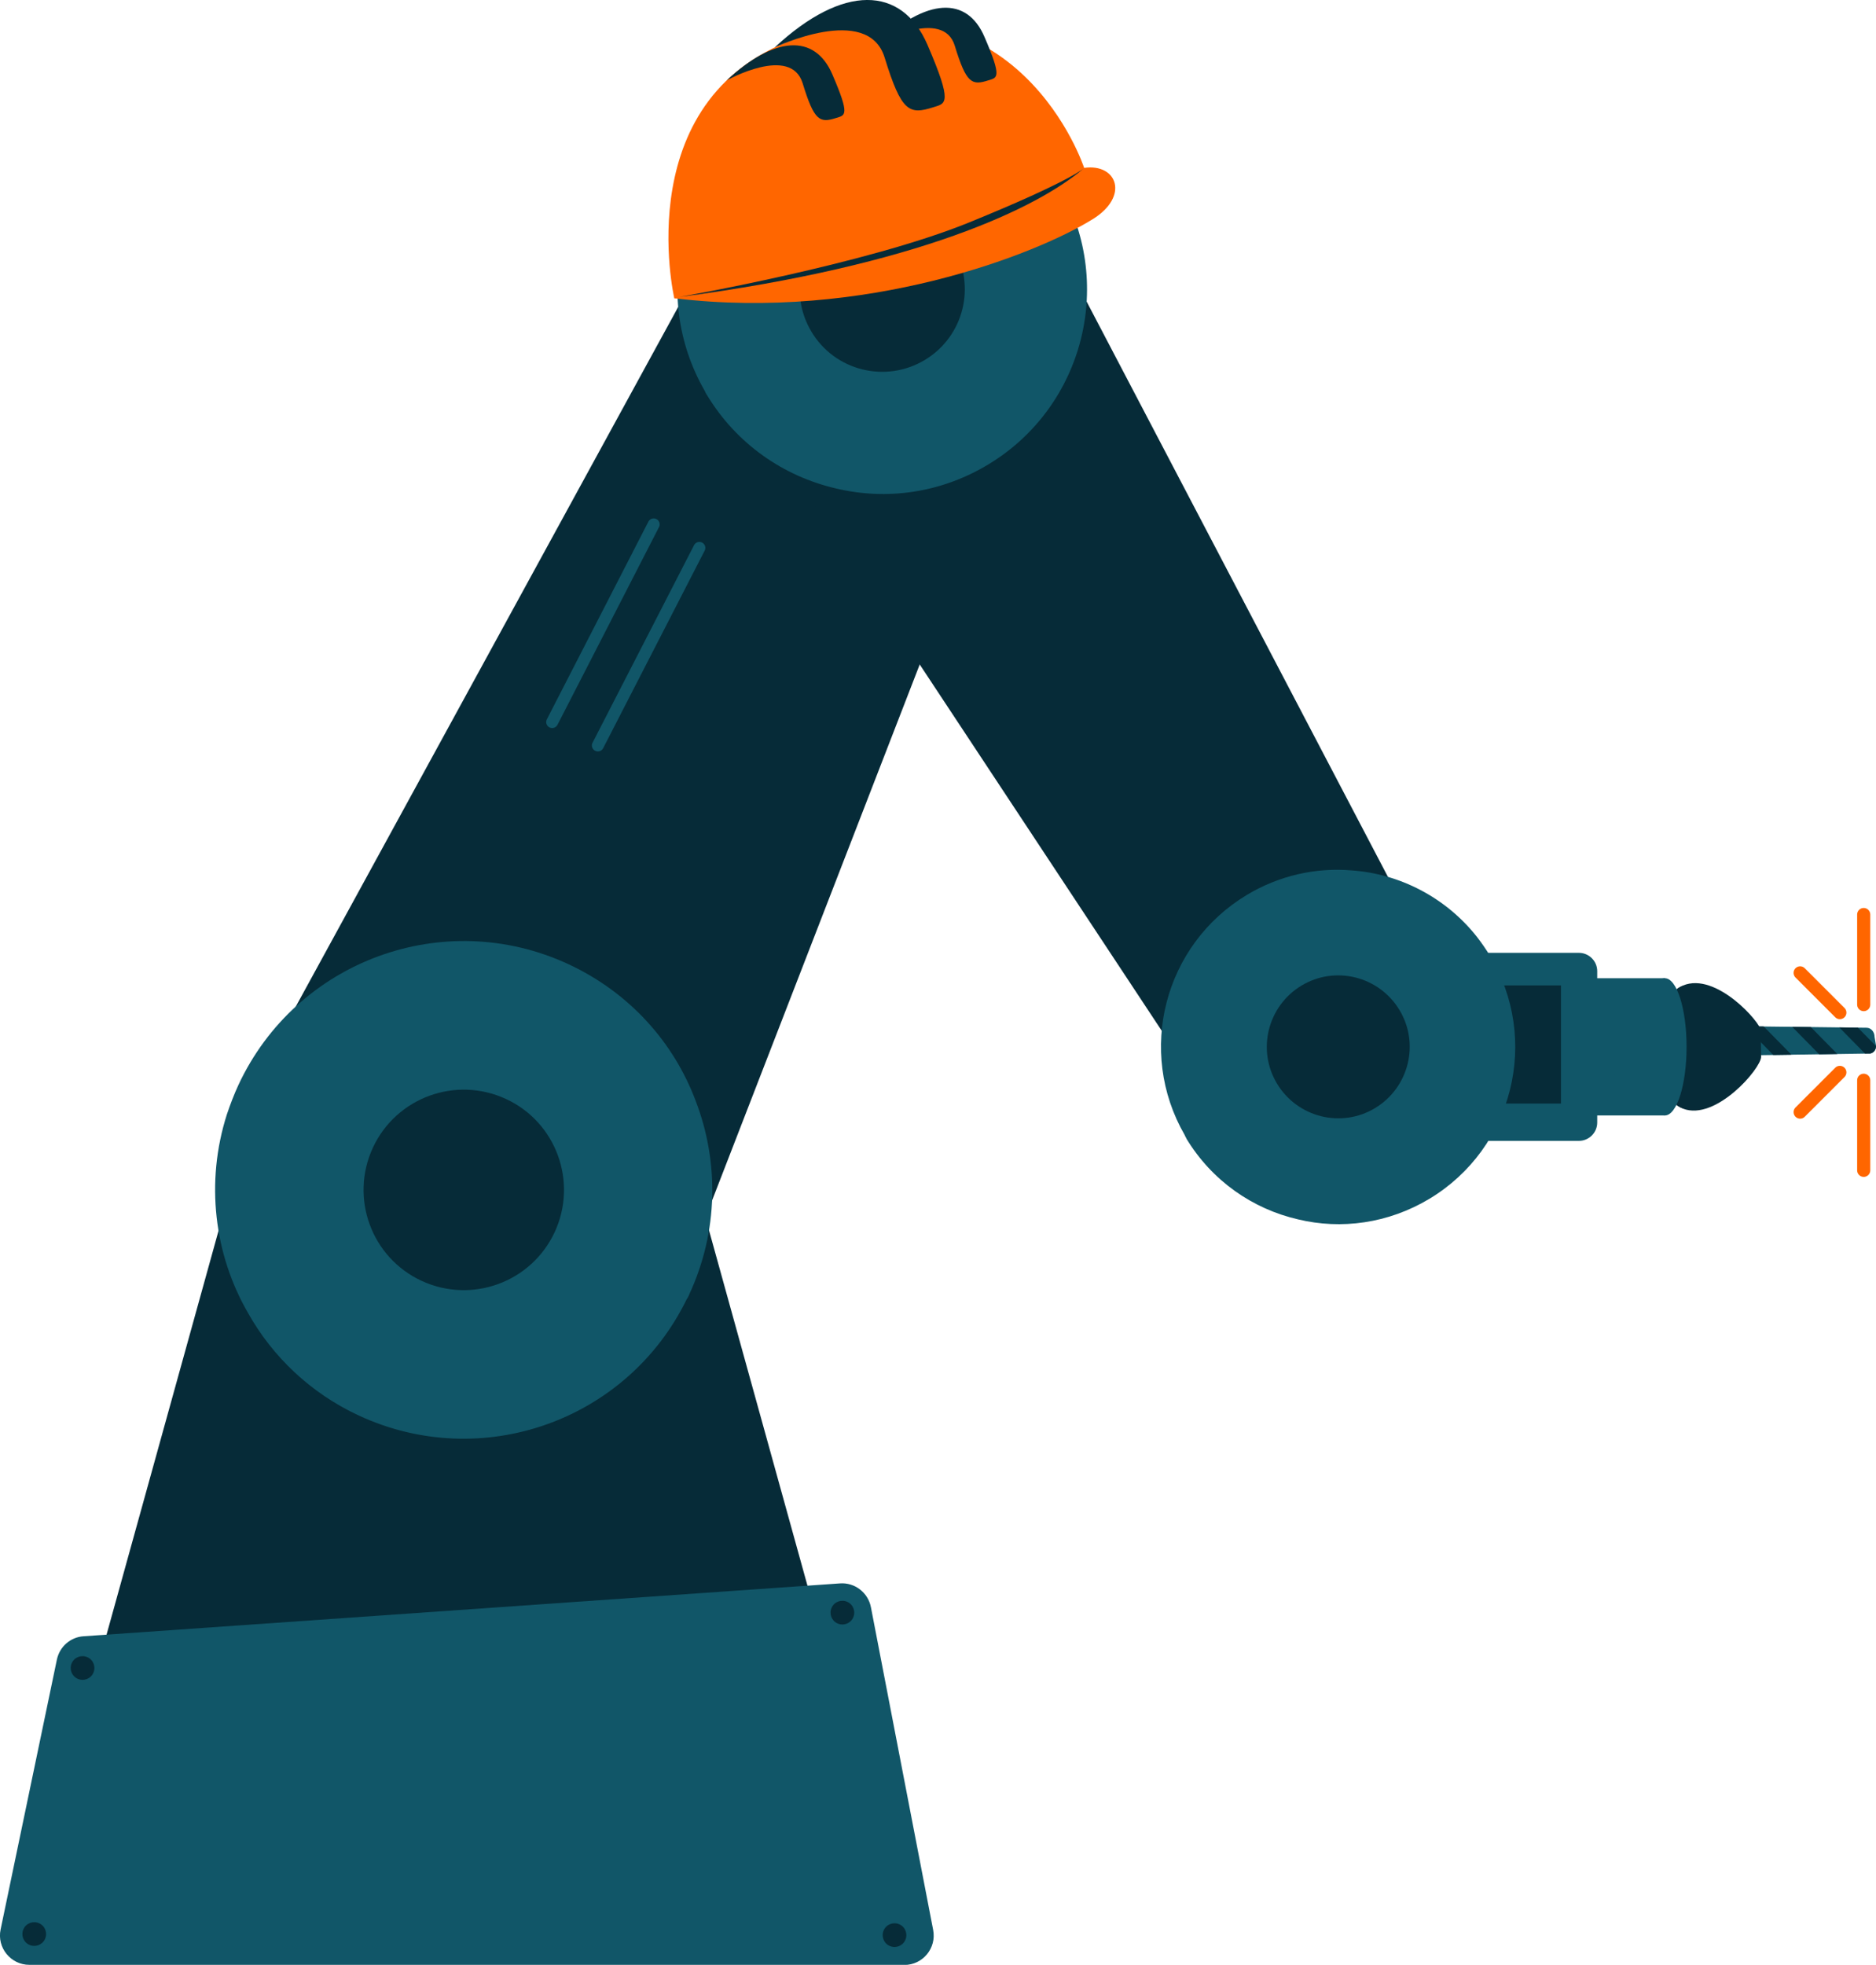 <?xml version="1.0" encoding="UTF-8"?>
<svg id="Layer_2" data-name="Layer 2" xmlns="http://www.w3.org/2000/svg" xmlns:xlink="http://www.w3.org/1999/xlink" viewBox="0 0 157.27 164.68">
  <defs>
    <style>
      .cls-1 {
        stroke: #f60;
      }

      .cls-1, .cls-2, .cls-3 {
        fill: none;
        stroke-linecap: round;
        stroke-miterlimit: 10;
      }

      .cls-1, .cls-3 {
        stroke-width: 1.1px;
      }

      .cls-2 {
        stroke: #115668;
      }

      .cls-4 {
        fill: #062b38;
      }

      .cls-4, .cls-5, .cls-6 {
        stroke-width: 0px;
      }

      .cls-5, .cls-7 {
        fill: #115668;
      }

      .cls-6 {
        fill: #f60;
      }

      .cls-8 {
        clip-path: url(#clippath);
      }

      .cls-3 {
        stroke: #062b38;
      }
    </style>
    <clipPath id="clippath">
      <path class="cls-5" d="m132.71,86.92v.96c0,.43.3.77.67.77,7.8-.12,15.59-.23,23.39-.35.03,0,.26-.04.41-.28.12-.2.09-.42.08-.47-.04-.21-.07-.43-.11-.64,0-.43-.3-.77-.67-.77-7.71-.09-15.42-.19-23.13-.28-.11.08-.29.24-.44.51-.12.21-.17.41-.2.55Z"/>
    </clipPath>
  </defs>
  <g id="info">
    <g id="Casual-Indoor-Drill_2" data-name="Casual-Indoor-Drill 2">
      <g>
        <g>
          <path class="cls-7" d="m132.71,86.92v.96c0,.43.3.77.67.77,7.8-.12,15.59-.23,23.39-.35.03,0,.26-.04.41-.28.12-.2.09-.42.08-.47-.04-.21-.07-.43-.11-.64,0-.43-.3-.77-.67-.77-7.71-.09-15.42-.19-23.13-.28-.11.08-.29.24-.44.51-.12.21-.17.41-.2.55Z"/>
          <g class="cls-8">
            <line class="cls-3" x1="154.46" y1="85.6" x2="158.01" y2="89.21"/>
            <line class="cls-3" x1="150.56" y1="85.6" x2="154.11" y2="89.21"/>
            <line class="cls-3" x1="146.66" y1="85.6" x2="150.21" y2="89.21"/>
          </g>
        </g>
        <path class="cls-4" d="m147.62,87.54c0,.6.02.98.02,1.03,0,.98-3.8,5.41-6.55,4.35-2.24-.87-2.08-4.73-2.04-5.54.05-1.26.17-3.99,2.04-4.78,2.78-1.17,6.53,3.13,6.53,3.78,0,.06,0,.49,0,1.16Z"/>
        <ellipse class="cls-4" cx="141.39" cy="87.76" rx="2.36" ry="5.17"/>
        <path class="cls-4" d="m119.76,95.51h-1.21c.15-.1.3-.15.44-.17.45-.08.77.17.77.17Z"/>
        <path class="cls-4" d="m125.03,95.61h-1.21c.15-.1.3-.15.44-.17.45-.08.77.17.77.17Z"/>
        <rect class="cls-5" x="132.17" y="82" width="7.4" height="11.5" transform="translate(271.75 175.49) rotate(-180)"/>
        <ellipse class="cls-5" cx="133.47" cy="87.76" rx="2.07" ry="5.75"/>
        <path class="cls-5" d="m111.94,79.86h9.33s3.69,0,3.69,0h1.86s5.19,0,5.19,0h.35c.85,0,1.54.69,1.54,1.54v12.68c0,.85-.69,1.54-1.54,1.54h-.35s-5.19,0-5.19,0h-1.86s-3.69,0-3.69,0h-9.33c-3.89,0-7.04-3.53-7.04-7.88,0-4.35,3.15-7.88,7.04-7.88Z"/>
        <ellipse class="cls-5" cx="139.57" cy="87.74" rx="1.82" ry="5.75"/>
        <path class="cls-4" d="m113.92,82.59h.84s6.36,0,6.36,0h9.74v9.9h-9.74s-6.36,0-6.36,0h-.84c-2.62,0-4.75-2.22-4.75-4.95s2.13-4.95,4.75-4.95Z"/>
      </g>
    </g>
    <polygon class="cls-4" points="72.22 149.24 5.54 149.24 19.27 99.73 58.5 99.73 72.22 149.24"/>
    <g>
      <polygon class="cls-4" points="56.81 108.06 20.95 91.4 60.97 18.2 86.95 30.28 56.81 108.06"/>
      <path class="cls-5" d="m57.78,108.51c-.07.15-.12.26-.22.4-4.98,10.18-17.17,14.51-27.48,9.73-4.05-1.88-7.24-4.94-9.29-8.6-2.83-4.89-3.59-10.95-1.77-16.64.27-.8.59-1.65.96-2.45,4.86-10.45,17.24-14.98,27.67-10.14,5.14,2.39,8.84,6.57,10.67,11.46,1.96,5.09,1.92,10.93-.55,16.24Z"/>
      <path class="cls-4" d="m31.26,96.19c1.96-4.21,6.95-6.03,11.16-4.08s6.03,6.95,4.08,11.16c-1.96,4.21-6.95,6.03-11.16,4.08s-6.03-6.95-4.08-11.16Z"/>
    </g>
    <g>
      <polygon class="cls-4" points="61.34 31.84 86.57 16.64 121.12 82.59 102.24 93.73 61.34 31.84"/>
      <path class="cls-5" d="m59.25,33.09c-.07-.11-.12-.21-.17-.33-4.66-8.1-1.99-18.42,6.03-23.24,3.15-1.9,6.71-2.67,10.15-2.38,4.64.32,9.13,2.6,12.17,6.46.43.55.86,1.17,1.23,1.78,4.9,8.14,2.28,18.68-5.83,23.56-4,2.41-8.56,3-12.74,2-4.38-1.01-8.35-3.72-10.84-7.86Z"/>
      <path class="cls-4" d="m79.89,20.67c1.97,3.28.92,7.53-2.36,9.5s-7.53.92-9.5-2.36-.91-7.53,2.36-9.5c3.28-1.97,7.53-.92,9.5,2.36Z"/>
      <path class="cls-5" d="m99.46,95.41c-.06-.1-.11-.18-.15-.29-4.03-7-1.73-15.93,5.21-20.11,2.73-1.64,5.8-2.31,8.78-2.06,4.02.28,7.9,2.25,10.53,5.59.37.48.74,1.01,1.06,1.54,4.24,7.04,1.97,16.16-5.05,20.39-3.46,2.08-7.41,2.6-11.02,1.73-3.79-.87-7.22-3.22-9.38-6.8Z"/>
      <path class="cls-4" d="m117.32,84.65c1.71,2.83.79,6.51-2.04,8.22s-6.51.79-8.22-2.04c-1.71-2.83-.79-6.51,2.04-8.22,2.83-1.71,6.51-.79,8.22,2.04Z"/>
      <g>
        <path class="cls-6" d="m56.54,25c15.97,1.92,30.23-3.64,35.05-6.62,3.12-1.92,2.06-4.7-.7-4.31l-34.35,10.92Z"/>
        <path class="cls-6" d="m56.54,25c15.34-2.1,27.45-5.48,34.35-10.92,0,0-5.45-16.78-23.51-11.06-14.87,4.71-10.85,21.99-10.85,21.99Z"/>
        <path class="cls-4" d="m64.94,3.98c5.73-5.34,10.66-5.2,12.81-.23,2.14,4.97,1.55,4.91.49,5.24-2.02.64-2.67.41-4.08-4.17s-9.22-.84-9.22-.84Z"/>
        <path class="cls-4" d="m60.92,6.74c3.98-3.71,7.38-3.95,8.86-.5,1.49,3.45,1.08,3.41.34,3.64-1.4.45-1.86.28-2.83-2.9-1-3.25-6.37-.24-6.37-.24Z"/>
        <path class="cls-4" d="m73.67,3.59c3.98-3.71,7.38-3.95,8.86-.5,1.49,3.45,1.08,3.41.34,3.64-1.4.45-1.86.28-2.83-2.9s-6.37-.24-6.37-.24Z"/>
        <path class="cls-4" d="m90.89,14.08c-3.87,3.33-13.9,8.17-33.93,10.81,0,0,15.65-2.73,24.27-6.24s9.66-4.57,9.66-4.57Z"/>
      </g>
    </g>
    <path class="cls-5" d="m75.81,164.68H2.46c-1.56,0-2.73-1.44-2.41-2.96l4.72-22.63c.23-1.08,1.14-1.88,2.24-1.95l63.41-4.43c1.24-.09,2.35.77,2.59,1.99l5.22,27.06c.29,1.52-.87,2.93-2.42,2.93Z"/>
    <path class="cls-4" d="m69.72,134.74c.23-.5.82-.71,1.32-.48s.71.82.48,1.32-.82.71-1.32.48-.71-.82-.48-1.32Z"/>
    <path class="cls-4" d="m6.02,139.38c.23-.5.82-.71,1.32-.48s.71.82.48,1.32-.82.71-1.32.48-.71-.82-.48-1.32Z"/>
    <path class="cls-4" d="m1.97,161.68c.23-.5.82-.71,1.32-.48s.71.82.48,1.32-.82.71-1.32.48-.71-.82-.48-1.32Z"/>
    <path class="cls-4" d="m74.09,161.77c.23-.5.82-.71,1.32-.48s.71.82.48,1.32-.82.71-1.32.48-.71-.82-.48-1.32Z"/>
    <line class="cls-1" x1="154.24" y1="84.87" x2="150.91" y2="81.54"/>
    <line class="cls-1" x1="156.24" y1="84.2" x2="156.24" y2="76.65"/>
    <line class="cls-1" x1="154.24" y1="89.88" x2="150.91" y2="93.21"/>
    <line class="cls-1" x1="156.24" y1="90.54" x2="156.24" y2="98.09"/>
    <line class="cls-2" x1="54.8" y1="43.95" x2="46.29" y2="60.52"/>
    <line class="cls-2" x1="58.63" y1="45.92" x2="50.12" y2="62.48"/>
  </g>
</svg>